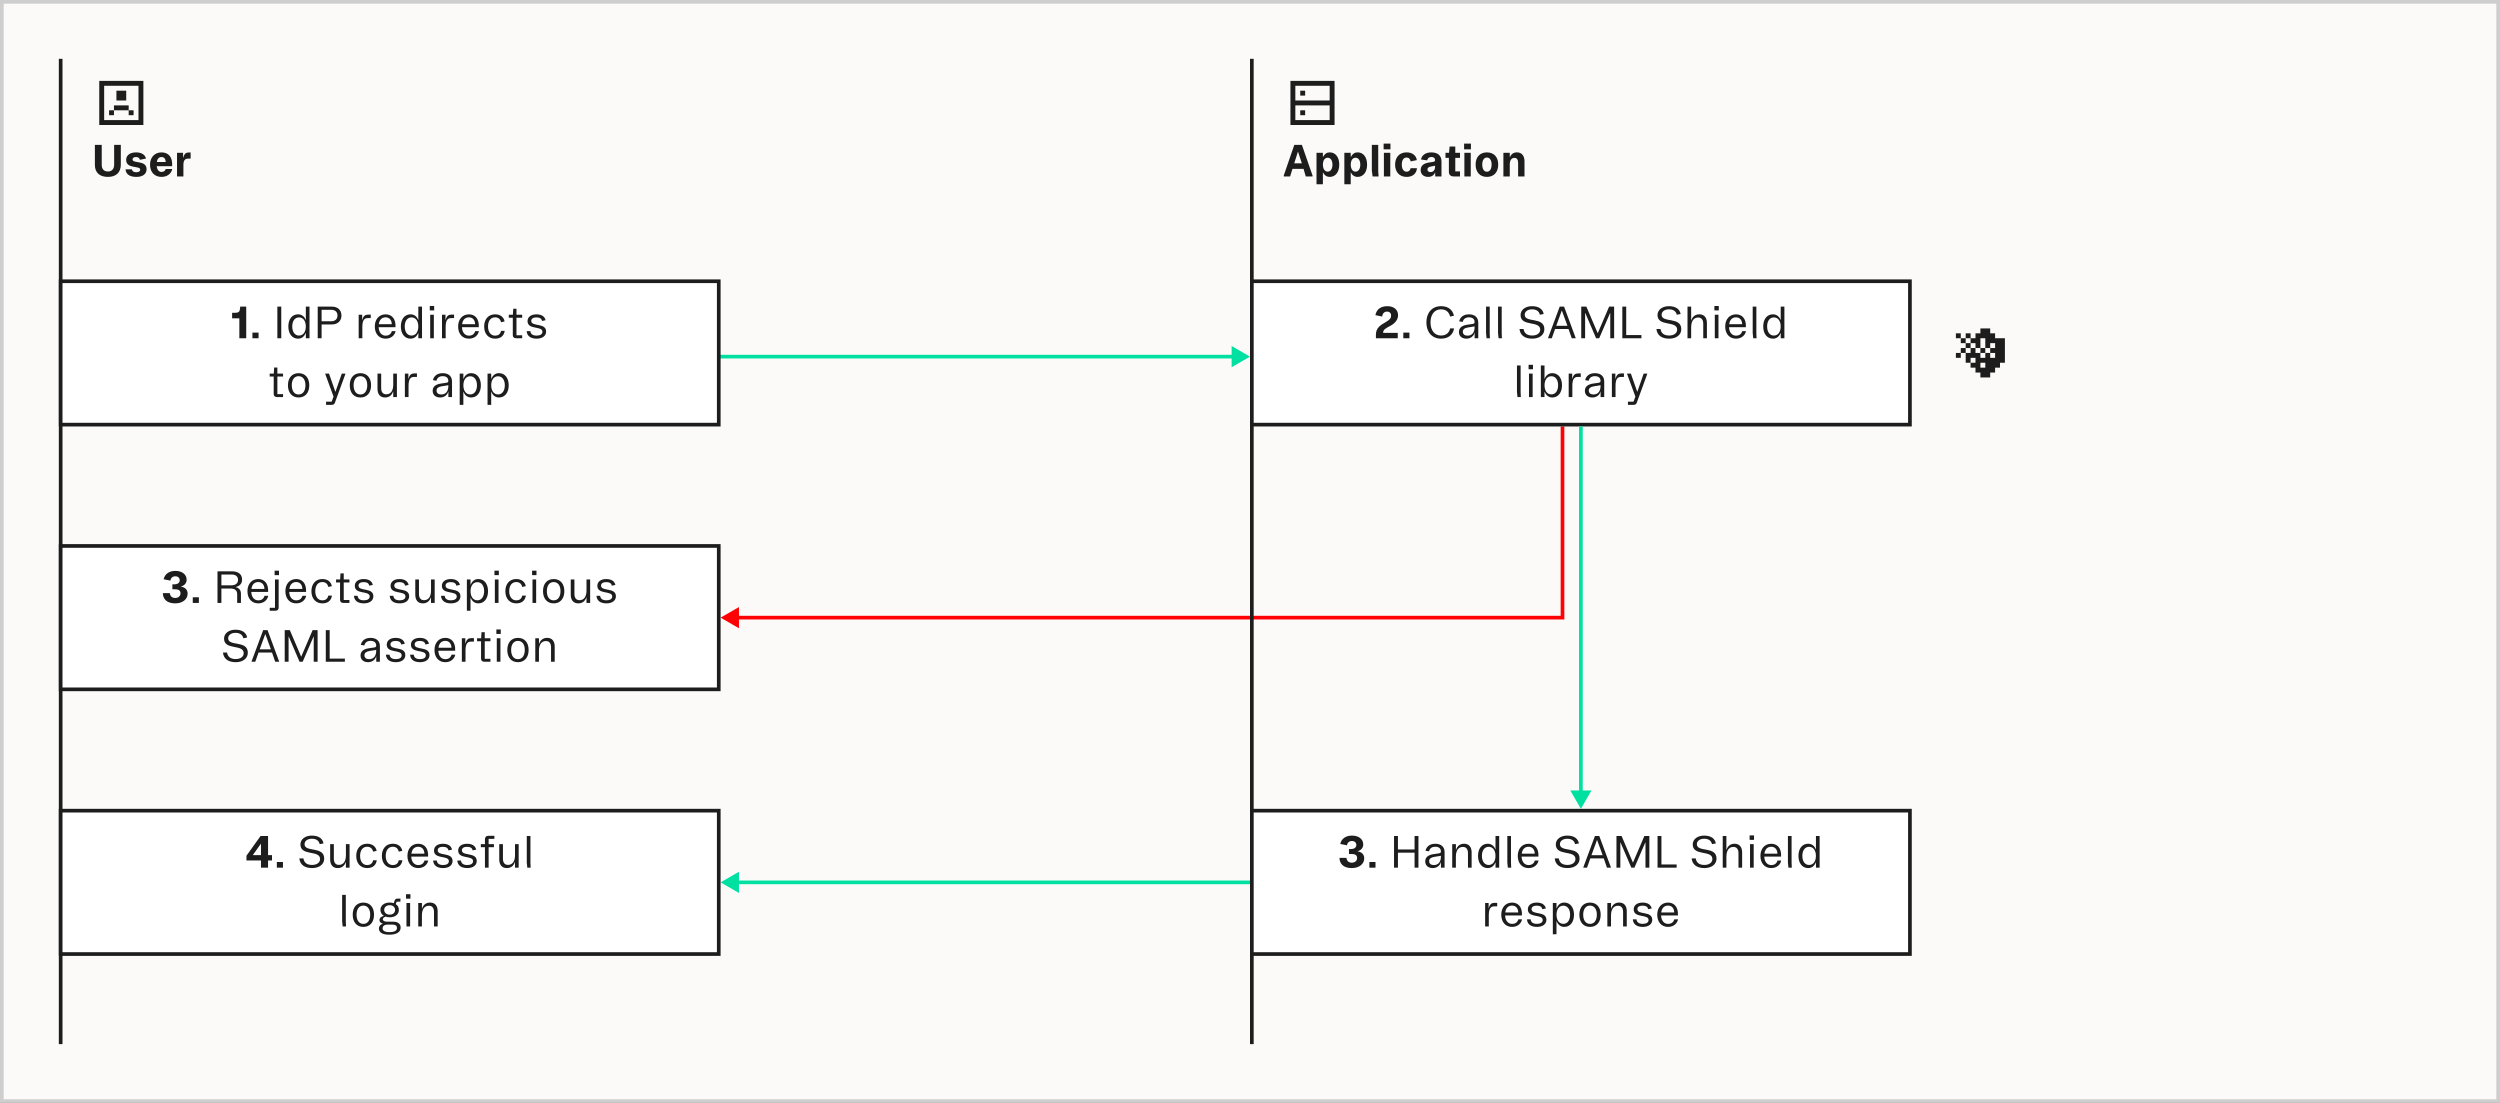 <svg width="680" height="300" viewBox="0 0 680 300" fill="none" xmlns="http://www.w3.org/2000/svg">
<rect x="0" y="0" width="680" height="300" fill="#333333" stroke="none"/>
<rect x="0.5" y="0.5" width="679" height="299" fill="#FBFAF9"/>
<rect x="0.5" y="0.5" width="679" height="299" stroke="#CECECE"/>
<path d="M340 97L335 94.113L335 99.887L340 97ZM17 97L17 97.5L335.5 97.5L335.5 97L335.5 96.5L17 96.5L17 97Z" fill="#00E0A1"/>
<path d="M196 240L201 242.887L201 237.113L196 240ZM200.5 240L200.5 240.5L340 240.5L340 240L340 239.5L200.5 239.5L200.5 240Z" fill="#00E0A1"/>
<path d="M196 168L201 165.113L201 170.886L196 168ZM425 168L425.5 168L425.5 168.5L425 168.5L425 168ZM200.5 168L200.5 167.5L425 167.5L425 168L425 168.5L200.5 168.5L200.5 168ZM425 168L424.5 168L424.5 116L425 116L425.5 116L425.5 168L425 168Z" fill="#FF0004"/>
<path d="M34.333 24.667H31.667V27.333H34.333V24.667Z" fill="#1D1D1D"/>
<path d="M35 28.667H31V30H29.667V31.333H31V30H35V31.333H36.333V30H35V28.667Z" fill="#1D1D1D"/>
<path fill-rule="evenodd" clip-rule="evenodd" d="M27 22H39V34H27V22ZM37.667 32.667V23.333H28.333V32.667H37.667Z" fill="#1D1D1D"/>
<path d="M29.359 48.117C27.098 48.117 25.809 46.945 25.809 44.871V39.398H27.672V44.871C27.672 45.996 28.293 46.647 29.359 46.647C30.414 46.647 31.047 45.961 31.047 44.783V39.398H32.863V44.783C32.863 46.916 31.562 48.117 29.359 48.117ZM37.085 48.117C35.222 48.117 34.225 47.338 34.149 46.06H35.872C35.954 46.57 36.358 46.852 37.085 46.852C37.712 46.852 38.134 46.605 38.134 46.16C38.134 44.924 34.313 46.084 34.313 43.477C34.313 42.228 35.374 41.449 37.009 41.449C38.491 41.449 39.47 42.076 39.71 43.131L38.063 43.459C37.934 42.967 37.583 42.715 37.003 42.715C36.434 42.715 36.054 42.949 36.054 43.342C36.054 44.613 39.868 43.435 39.868 46.031C39.868 47.355 38.802 48.117 37.085 48.117ZM43.937 48.117C42.05 48.117 40.808 46.828 40.808 44.801C40.808 42.797 42.062 41.449 43.937 41.449C45.683 41.449 47.019 42.574 46.814 45.199H42.625C42.73 46.184 43.234 46.77 43.937 46.77C44.558 46.77 44.922 46.465 45.074 45.961H46.838C46.691 47.051 45.625 48.117 43.937 48.117ZM42.66 44.062H45.08C45.039 43.207 44.629 42.715 43.943 42.715C43.304 42.715 42.824 43.084 42.66 44.062ZM48.153 48V41.56H49.794V42.85H49.864C50.145 41.73 50.672 41.473 51.311 41.473H51.85V43.148H51.124C50.262 43.148 49.887 43.717 49.887 44.883V48H48.153Z" fill="#1D1D1D"/>
<path d="M353.667 24.667H355V26H353.667V24.667Z" fill="#1D1D1D"/>
<path d="M355 30H353.667V31.333H355V30Z" fill="#1D1D1D"/>
<path fill-rule="evenodd" clip-rule="evenodd" d="M351 22H363V34H351V22ZM352.333 23.333V27.333H361.667V23.333H352.333ZM361.667 28.667H352.333V32.667H361.667V28.667Z" fill="#1D1D1D"/>
<path d="M349.176 47.76L352.053 39.398H354.109L357.016 47.76V48H355.17L354.566 45.926H351.555L350.904 48H349.176V47.76ZM352.029 44.432H354.104L353.078 41.297H353.02L352.029 44.432ZM361.7 41.443C363.241 41.443 364.278 42.738 364.278 44.777C364.278 46.822 363.235 48.117 361.7 48.117C360.874 48.117 360.206 47.66 359.884 46.922H359.825V50.121H358.091V41.56H359.825V42.627H359.901C360.311 41.853 360.891 41.443 361.7 41.443ZM361.132 42.902C360.335 42.902 359.831 43.641 359.831 44.777C359.831 45.932 360.335 46.688 361.132 46.688C361.923 46.688 362.427 45.932 362.427 44.777C362.427 43.647 361.923 42.902 361.132 42.902ZM369.273 41.443C370.814 41.443 371.851 42.738 371.851 44.777C371.851 46.822 370.808 48.117 369.273 48.117C368.447 48.117 367.779 47.66 367.457 46.922H367.398V50.121H365.664V41.56H367.398V42.627H367.474C367.885 41.853 368.465 41.443 369.273 41.443ZM368.705 42.902C367.908 42.902 367.404 43.641 367.404 44.777C367.404 45.932 367.908 46.688 368.705 46.688C369.496 46.688 370 45.932 370 44.777C370 43.647 369.496 42.902 368.705 42.902ZM373.137 39.398H374.878V46.635L374.971 48H373.348L373.137 46.389V39.398ZM376.421 48V41.56H378.156V48H376.421ZM376.345 39.065H378.203V40.623H376.345V39.065ZM382.582 41.443C384.176 41.443 385.202 42.299 385.377 43.547L383.702 43.898C383.579 43.26 383.221 42.85 382.582 42.85C381.791 42.85 381.288 43.547 381.288 44.783C381.288 45.961 381.797 46.711 382.594 46.711C383.18 46.711 383.579 46.353 383.69 45.744H385.418C385.272 47.209 384.282 48.117 382.594 48.117C380.684 48.117 379.465 46.81 379.465 44.783C379.465 42.744 380.684 41.443 382.582 41.443ZM388.456 48.117C387.226 48.117 386.423 47.385 386.423 46.272C386.423 45.041 387.249 44.414 388.773 44.191L389.763 44.045C390.15 43.992 390.343 43.852 390.343 43.529C390.343 43.014 389.974 42.697 389.341 42.697C388.638 42.697 388.292 43.107 388.193 43.617L386.505 43.383C386.722 42.31 387.624 41.449 389.335 41.449C391.128 41.449 392.083 42.387 392.083 43.875V48H390.372V46.951H390.314C390.097 47.578 389.464 48.117 388.456 48.117ZM389.077 46.81C389.95 46.81 390.343 46.172 390.343 45.275V45.07L389.142 45.31C388.497 45.44 388.263 45.721 388.263 46.107C388.263 46.547 388.591 46.81 389.077 46.81ZM395.496 48C394.529 48 394.096 47.508 394.096 46.693V42.932H393.17V41.56H394.143L394.289 39.855H395.836V41.56H397.119V42.932H395.836V46.629H397.119V48H395.496ZM398.312 48V41.56H400.046V48H398.312ZM398.235 39.065H400.093V40.623H398.235V39.065ZM404.437 48.117C402.533 48.117 401.367 46.816 401.367 44.754C401.367 42.727 402.533 41.449 404.437 41.449C406.353 41.449 407.519 42.727 407.519 44.754C407.519 46.816 406.353 48.117 404.437 48.117ZM404.437 46.711C405.24 46.711 405.715 45.955 405.715 44.754C405.715 43.588 405.24 42.85 404.437 42.85C403.641 42.85 403.172 43.588 403.172 44.754C403.172 45.955 403.641 46.711 404.437 46.711ZM408.923 48V41.56H410.663V42.685H410.727C410.997 42.035 411.571 41.443 412.602 41.443C413.874 41.443 414.665 42.322 414.665 43.887V48H412.93V44.303C412.93 43.447 412.585 42.943 411.934 42.943C411.114 42.943 410.657 43.605 410.657 44.76V48H408.923Z" fill="#1D1D1D"/>
<rect x="16" y="16" width="1" height="268" fill="#1D1D1D"/>
<rect x="340" y="16" width="1" height="268" fill="#1D1D1D"/>
<rect x="340.5" y="220.5" width="179" height="39" fill="white"/>
<rect x="340.5" y="220.5" width="179" height="39" stroke="#1D1D1D"/>
<path d="M367.691 236.117C365.295 236.117 364.357 234.834 364.334 233.334H366.244C366.285 234.055 366.754 234.646 367.691 234.646C368.564 234.646 369.133 234.107 369.133 233.381C369.133 232.584 368.588 232.279 367.539 232.279H366.924V230.938H367.445C368.347 230.938 368.922 230.527 368.922 229.818C368.922 229.197 368.465 228.752 367.72 228.752C367.023 228.752 366.513 229.174 366.361 229.924L364.556 229.555C364.826 228.154 366.051 227.281 367.72 227.281C369.59 227.281 370.802 228.26 370.802 229.684C370.802 230.586 370.228 231.271 369.285 231.518V231.576C370.369 231.723 371.072 232.42 371.072 233.463C371.072 235.016 369.689 236.117 367.691 236.117ZM372.469 234.465H374.133V236H372.469V234.465ZM384.762 236V231.922H380.239V236H379.178V227.398H380.239V231.055H384.762V227.398H385.817V236H384.762ZM389.71 236.117C388.462 236.117 387.665 235.408 387.665 234.312C387.665 233.164 388.462 232.543 389.927 232.326L391.298 232.127C391.743 232.062 391.925 231.957 391.925 231.611C391.925 230.768 391.363 230.316 390.402 230.316C389.417 230.316 388.866 230.809 388.697 231.564L387.736 231.406C387.976 230.34 388.814 229.502 390.402 229.502C392.019 229.502 392.927 230.375 392.927 231.775V236H391.937V234.512H391.902C391.714 235.391 390.876 236.117 389.71 236.117ZM389.991 235.297C391.245 235.297 391.925 234.418 391.925 233V232.777L390.103 233.076C389.195 233.229 388.726 233.592 388.726 234.23C388.726 234.916 389.218 235.297 389.991 235.297ZM395.004 236V229.613H396.006V231.119H396.053C396.358 230.152 397.078 229.496 398.227 229.496C399.516 229.496 400.283 230.34 400.283 231.846V236H399.287V232.045C399.287 230.979 398.801 230.363 397.916 230.363C396.697 230.363 396 231.312 396 232.988V236H395.004ZM404.657 236.117C403.081 236.117 402.021 234.805 402.021 232.795C402.021 230.791 403.075 229.496 404.651 229.496C405.636 229.496 406.38 230.059 406.737 231.014H406.778V227.398H407.78V236H406.784V234.588H406.737C406.351 235.555 405.653 236.117 404.657 236.117ZM403.081 232.795C403.081 234.301 403.802 235.273 404.921 235.273C406.052 235.273 406.772 234.301 406.772 232.795C406.772 231.295 406.052 230.334 404.921 230.334C403.802 230.334 403.081 231.295 403.081 232.795ZM409.992 227.398H410.988V234.693L411.047 236H410.133L409.992 234.6V227.398ZM415.772 236.117C413.979 236.117 412.831 234.799 412.831 232.807C412.831 230.826 414.014 229.502 415.772 229.502C417.313 229.502 418.591 230.551 418.456 233H413.874C413.932 234.471 414.723 235.297 415.772 235.297C416.645 235.297 417.243 234.881 417.471 234.061H418.485C418.28 235.15 417.313 236.117 415.772 236.117ZM413.915 232.191H417.448C417.436 231.061 416.792 230.316 415.772 230.316C414.87 230.316 414.096 230.844 413.915 232.191ZM426.354 236.117C424.374 236.117 423.055 235.244 422.885 233.486H423.993C424.198 234.717 425.018 235.262 426.354 235.262C427.637 235.262 428.522 234.623 428.522 233.662C428.522 231.113 423.178 232.965 423.178 229.689C423.178 228.295 424.45 227.281 426.29 227.281C428.188 227.281 429.243 228.131 429.46 229.408L428.417 229.607C428.241 228.74 427.567 228.137 426.284 228.137C425.053 228.137 424.297 228.793 424.297 229.613C424.297 231.934 429.647 230.041 429.647 233.545C429.647 235.086 428.311 236.117 426.354 236.117ZM430.675 235.871L433.822 227.398H435.011L438.146 235.871V236H437.091L436.224 233.486H432.562L431.671 236H430.675V235.871ZM432.872 232.619H435.925L434.419 228.5H434.378L432.872 232.619ZM439.678 236V227.398H441.073L444.137 234.576H444.19L447.266 227.398H448.625V236H447.571V229.174H447.512L444.565 236H443.715L440.791 229.174H440.733V236H439.678ZM450.855 236V227.398H451.909V235.133H456.046V236H450.855ZM463.599 236.117C461.618 236.117 460.3 235.244 460.13 233.486H461.237C461.442 234.717 462.263 235.262 463.599 235.262C464.882 235.262 465.767 234.623 465.767 233.662C465.767 231.113 460.423 232.965 460.423 229.689C460.423 228.295 461.694 227.281 463.534 227.281C465.433 227.281 466.487 228.131 466.704 229.408L465.661 229.607C465.485 228.74 464.811 228.137 463.528 228.137C462.298 228.137 461.542 228.793 461.542 229.613C461.542 231.934 466.892 230.041 466.892 233.545C466.892 235.086 465.556 236.117 463.599 236.117ZM468.582 236V227.398H469.578V231.131H469.619C469.935 230.076 470.738 229.496 471.805 229.496C473.076 229.496 473.861 230.34 473.861 231.846V236H472.865V232.045C472.865 230.979 472.361 230.363 471.488 230.363C470.281 230.363 469.578 231.33 469.578 233.053V236H468.582ZM476.009 236V229.613H477.005V236H476.009ZM475.897 227.223H477.092V228.436H475.897V227.223ZM481.777 236.117C479.984 236.117 478.836 234.799 478.836 232.807C478.836 230.826 480.019 229.502 481.777 229.502C483.318 229.502 484.595 230.551 484.461 233H479.879C479.937 234.471 480.728 235.297 481.777 235.297C482.65 235.297 483.248 234.881 483.476 234.061H484.49C484.285 235.15 483.318 236.117 481.777 236.117ZM479.92 232.191H483.453C483.441 231.061 482.796 230.316 481.777 230.316C480.875 230.316 480.101 230.844 479.92 232.191ZM486.315 227.398H487.311V234.693L487.37 236H486.456L486.315 234.6V227.398ZM491.814 236.117C490.238 236.117 489.177 234.805 489.177 232.795C489.177 230.791 490.232 229.496 491.808 229.496C492.792 229.496 493.536 230.059 493.894 231.014H493.935V227.398H494.937V236H493.941V234.588H493.894C493.507 235.555 492.81 236.117 491.814 236.117ZM490.238 232.795C490.238 234.301 490.958 235.273 492.077 235.273C493.208 235.273 493.929 234.301 493.929 232.795C493.929 231.295 493.208 230.334 492.077 230.334C490.958 230.334 490.238 231.295 490.238 232.795ZM403.957 252V245.613H404.906V247.008H404.953C405.228 245.883 405.773 245.572 406.523 245.572H407.238V246.521H406.412C405.428 246.521 404.953 247.225 404.953 248.93V252H403.957ZM411.284 252.117C409.491 252.117 408.343 250.799 408.343 248.807C408.343 246.826 409.526 245.502 411.284 245.502C412.825 245.502 414.102 246.551 413.968 249H409.386C409.444 250.471 410.235 251.297 411.284 251.297C412.157 251.297 412.755 250.881 412.983 250.061H413.997C413.792 251.15 412.825 252.117 411.284 252.117ZM409.427 248.191H412.96C412.948 247.061 412.304 246.316 411.284 246.316C410.382 246.316 409.608 246.844 409.427 248.191ZM418.054 252.117C416.32 252.117 415.424 251.332 415.336 250.066H416.332C416.425 250.881 416.988 251.285 418.054 251.285C418.98 251.285 419.619 250.922 419.619 250.248C419.619 248.543 415.57 249.826 415.57 247.342C415.57 246.223 416.513 245.502 417.984 245.502C419.461 245.502 420.263 246.135 420.474 247.096L419.525 247.307C419.373 246.691 418.951 246.334 417.978 246.334C417.129 246.334 416.578 246.668 416.578 247.283C416.578 248.971 420.621 247.676 420.621 250.184C420.621 251.367 419.601 252.117 418.054 252.117ZM425.493 245.496C427.075 245.496 428.129 246.797 428.129 248.801C428.129 250.811 427.069 252.117 425.493 252.117C424.514 252.117 423.77 251.555 423.407 250.57H423.366V254.121H422.37V245.613H423.366V247.025H423.419C423.811 246.053 424.497 245.496 425.493 245.496ZM425.229 246.346C424.098 246.346 423.372 247.301 423.372 248.801C423.372 250.312 424.098 251.285 425.229 251.285C426.342 251.285 427.069 250.301 427.069 248.801C427.069 247.307 426.348 246.346 425.229 246.346ZM432.486 252.117C430.693 252.117 429.585 250.834 429.585 248.789C429.585 246.768 430.693 245.502 432.486 245.502C434.279 245.502 435.386 246.768 435.386 248.789C435.386 250.834 434.279 252.117 432.486 252.117ZM432.486 251.297C433.634 251.297 434.343 250.342 434.343 248.789C434.343 247.266 433.634 246.322 432.486 246.322C431.331 246.322 430.628 247.266 430.628 248.789C430.628 250.342 431.331 251.297 432.486 251.297ZM437.2 252V245.613H438.201V247.119H438.248C438.553 246.152 439.274 245.496 440.422 245.496C441.711 245.496 442.479 246.34 442.479 247.846V252H441.483V248.045C441.483 246.979 440.996 246.363 440.112 246.363C438.893 246.363 438.196 247.312 438.196 248.988V252H437.2ZM446.847 252.117C445.113 252.117 444.216 251.332 444.128 250.066H445.124C445.218 250.881 445.78 251.285 446.847 251.285C447.773 251.285 448.411 250.922 448.411 250.248C448.411 248.543 444.363 249.826 444.363 247.342C444.363 246.223 445.306 245.502 446.777 245.502C448.253 245.502 449.056 246.135 449.267 247.096L448.318 247.307C448.165 246.691 447.743 246.334 446.771 246.334C445.921 246.334 445.37 246.668 445.37 247.283C445.37 248.971 449.413 247.676 449.413 250.184C449.413 251.367 448.394 252.117 446.847 252.117ZM453.711 252.117C451.918 252.117 450.77 250.799 450.77 248.807C450.77 246.826 451.953 245.502 453.711 245.502C455.252 245.502 456.529 246.551 456.395 249H451.813C451.871 250.471 452.662 251.297 453.711 251.297C454.584 251.297 455.182 250.881 455.41 250.061H456.424C456.219 251.15 455.252 252.117 453.711 252.117ZM451.854 248.191H455.387C455.375 247.061 454.731 246.316 453.711 246.316C452.809 246.316 452.035 246.844 451.854 248.191Z" fill="#1D1D1D"/>
<rect x="16.5" y="220.5" width="179" height="39" fill="white"/>
<rect x="16.5" y="220.5" width="179" height="39" stroke="#1D1D1D"/>
<path d="M70.985 236V234.055H67.036V232.76L70.874 227.387H72.913V232.602H73.985V234.055H72.913V236H70.985ZM68.805 232.602H70.985V229.555H70.915L68.805 232.531V232.602ZM75.3 234.465H76.965V236H75.3V234.465ZM84.892 236.117C82.912 236.117 81.593 235.244 81.423 233.486H82.531C82.736 234.717 83.556 235.262 84.892 235.262C86.175 235.262 87.06 234.623 87.06 233.662C87.06 231.113 81.716 232.965 81.716 229.689C81.716 228.295 82.988 227.281 84.828 227.281C86.726 227.281 87.781 228.131 87.997 229.408L86.954 229.607C86.779 228.74 86.105 228.137 84.822 228.137C83.591 228.137 82.835 228.793 82.835 229.613C82.835 231.934 88.185 230.041 88.185 233.545C88.185 235.086 86.849 236.117 84.892 236.117ZM95.084 229.613V236H94.082V234.5H94.041C93.731 235.461 93.01 236.117 91.862 236.117C90.573 236.117 89.805 235.273 89.805 233.773V229.613H90.807V233.568C90.807 234.635 91.287 235.25 92.172 235.25C93.397 235.25 94.088 234.307 94.088 232.625V229.613H95.084ZM99.862 229.496C101.327 229.496 102.241 230.293 102.452 231.43L101.485 231.652C101.286 230.785 100.735 230.316 99.862 230.316C98.691 230.316 97.941 231.242 97.941 232.807C97.941 234.312 98.696 235.297 99.868 235.297C100.677 235.297 101.298 234.928 101.485 233.996H102.482C102.265 235.367 101.374 236.117 99.868 236.117C98.058 236.117 96.892 234.811 96.892 232.807C96.892 230.803 98.058 229.496 99.862 229.496ZM106.838 229.496C108.303 229.496 109.217 230.293 109.428 231.43L108.461 231.652C108.262 230.785 107.711 230.316 106.838 230.316C105.666 230.316 104.916 231.242 104.916 232.807C104.916 234.312 105.672 235.297 106.844 235.297C107.652 235.297 108.273 234.928 108.461 233.996H109.457C109.24 235.367 108.35 236.117 106.844 236.117C105.033 236.117 103.867 234.811 103.867 232.807C103.867 230.803 105.033 229.496 106.838 229.496ZM113.761 236.117C111.968 236.117 110.819 234.799 110.819 232.807C110.819 230.826 112.003 229.502 113.761 229.502C115.302 229.502 116.579 230.551 116.444 233H111.862C111.921 234.471 112.712 235.297 113.761 235.297C114.634 235.297 115.231 234.881 115.46 234.061H116.474C116.268 235.15 115.302 236.117 113.761 236.117ZM111.903 232.191H115.436C115.425 231.061 114.78 230.316 113.761 230.316C112.858 230.316 112.085 230.844 111.903 232.191ZM120.531 236.117C118.797 236.117 117.9 235.332 117.812 234.066H118.808C118.902 234.881 119.465 235.285 120.531 235.285C121.457 235.285 122.095 234.922 122.095 234.248C122.095 232.543 118.047 233.826 118.047 231.342C118.047 230.223 118.99 229.502 120.461 229.502C121.937 229.502 122.74 230.135 122.951 231.096L122.002 231.307C121.849 230.691 121.427 230.334 120.455 230.334C119.605 230.334 119.054 230.668 119.054 231.283C119.054 232.971 123.097 231.676 123.097 234.184C123.097 235.367 122.078 236.117 120.531 236.117ZM127.108 236.117C125.374 236.117 124.477 235.332 124.389 234.066H125.385C125.479 234.881 126.042 235.285 127.108 235.285C128.034 235.285 128.673 234.922 128.673 234.248C128.673 232.543 124.624 233.826 124.624 231.342C124.624 230.223 125.567 229.502 127.038 229.502C128.514 229.502 129.317 230.135 129.528 231.096L128.579 231.307C128.426 230.691 128.005 230.334 127.032 230.334C126.182 230.334 125.631 230.668 125.631 231.283C125.631 232.971 129.674 231.676 129.674 234.184C129.674 235.367 128.655 236.117 127.108 236.117ZM131.904 236V230.439H130.785V229.613H131.904V228.271C131.904 227.721 132.25 227.34 132.794 227.34H134.47V228.172H132.906V229.613H134.353V230.439H132.906V236H131.904ZM141.077 229.613V236H140.075V234.5H140.034C139.723 235.461 139.002 236.117 137.854 236.117C136.565 236.117 135.797 235.273 135.797 233.773V229.613H136.799V233.568C136.799 234.635 137.28 235.25 138.164 235.25C139.389 235.25 140.08 234.307 140.08 232.625V229.613H141.077ZM143.283 227.398H144.279V234.693L144.337 236H143.423L143.283 234.6V227.398ZM93.063 243.398H94.059V250.693L94.117 252H93.203L93.063 250.6V243.398ZM98.837 252.117C97.044 252.117 95.937 250.834 95.937 248.789C95.937 246.768 97.044 245.502 98.837 245.502C100.63 245.502 101.737 246.768 101.737 248.789C101.737 250.834 100.63 252.117 98.837 252.117ZM98.837 251.297C99.986 251.297 100.694 250.342 100.694 248.789C100.694 247.266 99.986 246.322 98.837 246.322C97.683 246.322 96.98 247.266 96.98 248.789C96.98 250.342 97.683 251.297 98.837 251.297ZM105.895 254.238C103.855 254.238 103.064 253.518 103.064 252.562C103.064 252.053 103.357 251.484 104.107 251.279V251.232C103.422 251.033 103.205 250.641 103.205 250.225C103.205 249.738 103.615 249.311 104.371 249.129V249.082C103.896 248.812 103.475 248.25 103.475 247.494C103.475 246.281 104.512 245.496 106.023 245.496C106.434 245.496 106.803 245.555 107.131 245.666L107.289 245.086C107.406 244.646 107.664 244.424 108.127 244.424H108.918V245.262H107.893L107.635 245.912C108.174 246.258 108.49 246.809 108.49 247.494C108.49 248.713 107.494 249.504 106.023 249.504C105.631 249.504 105.203 249.434 104.893 249.328C104.301 249.498 104.131 249.814 104.131 250.061C104.131 250.441 104.576 250.699 105.232 250.699H106.973C108.344 250.699 108.977 251.373 108.977 252.299C108.977 253.477 107.934 254.238 105.895 254.238ZM105.912 253.541C107.354 253.541 107.98 253.113 107.98 252.398C107.98 251.848 107.6 251.496 106.785 251.496H105.361C104.453 251.496 104.061 251.982 104.061 252.475C104.061 253.125 104.611 253.541 105.912 253.541ZM106.012 248.783C106.873 248.783 107.465 248.262 107.465 247.494C107.465 246.732 106.873 246.211 106.012 246.211C105.121 246.211 104.5 246.732 104.5 247.494C104.5 248.262 105.121 248.783 106.012 248.783ZM110.556 252V245.613H111.552V252H110.556ZM110.444 243.223H111.64V244.436H110.444V243.223ZM113.763 252V245.613H114.765V247.119H114.812C115.117 246.152 115.838 245.496 116.986 245.496C118.275 245.496 119.043 246.34 119.043 247.846V252H118.047V248.045C118.047 246.979 117.56 246.363 116.676 246.363C115.457 246.363 114.76 247.312 114.76 248.988V252H113.763Z" fill="#1D1D1D"/>
<rect x="16.5" y="148.5" width="179" height="39" fill="white"/>
<rect x="16.5" y="148.5" width="179" height="39" stroke="#1D1D1D"/>
<path d="M47.654 164.117C45.257 164.117 44.319 162.834 44.296 161.334H46.206C46.247 162.055 46.716 162.646 47.654 162.646C48.527 162.646 49.095 162.107 49.095 161.381C49.095 160.584 48.55 160.279 47.501 160.279H46.886V158.938H47.407C48.31 158.938 48.884 158.527 48.884 157.818C48.884 157.197 48.427 156.752 47.683 156.752C46.986 156.752 46.476 157.174 46.323 157.924L44.519 157.555C44.788 156.154 46.013 155.281 47.683 155.281C49.552 155.281 50.765 156.26 50.765 157.684C50.765 158.586 50.191 159.271 49.247 159.518V159.576C50.331 159.723 51.034 160.42 51.034 161.463C51.034 163.016 49.652 164.117 47.654 164.117ZM52.432 162.465H54.096V164H52.432V162.465ZM59.158 164V155.398H63.084C64.836 155.398 65.844 156.195 65.844 157.643C65.844 158.639 65.351 159.342 64.15 159.658V159.711C64.971 159.91 65.533 160.467 65.533 161.486V164H64.513V161.621C64.513 160.502 63.74 160.08 62.691 160.08H60.219V164H59.158ZM62.914 159.213C64.056 159.213 64.754 158.656 64.754 157.742C64.754 156.799 64.109 156.266 62.972 156.266H60.219V159.213H62.914ZM70.247 164.117C68.454 164.117 67.305 162.799 67.305 160.807C67.305 158.826 68.489 157.502 70.247 157.502C71.788 157.502 73.065 158.551 72.93 161H68.348C68.407 162.471 69.198 163.297 70.247 163.297C71.12 163.297 71.718 162.881 71.946 162.061H72.96C72.755 163.15 71.788 164.117 70.247 164.117ZM68.389 160.191H71.923C71.911 159.061 71.266 158.316 70.247 158.316C69.344 158.316 68.571 158.844 68.389 160.191ZM74.89 166.121H73.361V165.318H74.796V157.613H75.793V165.266C75.793 165.846 75.47 166.121 74.89 166.121ZM74.691 155.223H75.886V156.436H74.691V155.223ZM80.565 164.117C78.772 164.117 77.624 162.799 77.624 160.807C77.624 158.826 78.807 157.502 80.565 157.502C82.106 157.502 83.383 158.551 83.249 161H78.666C78.725 162.471 79.516 163.297 80.565 163.297C81.438 163.297 82.036 162.881 82.264 162.061H83.278C83.073 163.15 82.106 164.117 80.565 164.117ZM78.707 160.191H82.241C82.229 159.061 81.585 158.316 80.565 158.316C79.663 158.316 78.889 158.844 78.707 160.191ZM87.675 157.496C89.14 157.496 90.054 158.293 90.265 159.43L89.298 159.652C89.099 158.785 88.548 158.316 87.675 158.316C86.503 158.316 85.753 159.242 85.753 160.807C85.753 162.312 86.509 163.297 87.681 163.297C88.49 163.297 89.111 162.928 89.298 161.996H90.294C90.078 163.367 89.187 164.117 87.681 164.117C85.871 164.117 84.704 162.811 84.704 160.807C84.704 158.803 85.871 157.496 87.675 157.496ZM93.385 164C92.793 164 92.494 163.678 92.494 163.156V158.422H91.404V157.613H92.518L92.617 155.967H93.496V157.613H95.043V158.422H93.496V163.197H95.043V164H93.385ZM98.989 164.117C97.255 164.117 96.359 163.332 96.271 162.066H97.267C97.361 162.881 97.923 163.285 98.989 163.285C99.915 163.285 100.554 162.922 100.554 162.248C100.554 160.543 96.505 161.826 96.505 159.342C96.505 158.223 97.448 157.502 98.919 157.502C100.396 157.502 101.198 158.135 101.409 159.096L100.46 159.307C100.308 158.691 99.886 158.334 98.913 158.334C98.064 158.334 97.513 158.668 97.513 159.283C97.513 160.971 101.556 159.676 101.556 162.184C101.556 163.367 100.536 164.117 98.989 164.117ZM108.722 164.117C106.987 164.117 106.091 163.332 106.003 162.066H106.999C107.093 162.881 107.655 163.285 108.722 163.285C109.647 163.285 110.286 162.922 110.286 162.248C110.286 160.543 106.237 161.826 106.237 159.342C106.237 158.223 107.181 157.502 108.651 157.502C110.128 157.502 110.931 158.135 111.141 159.096L110.192 159.307C110.04 158.691 109.618 158.334 108.645 158.334C107.796 158.334 107.245 158.668 107.245 159.283C107.245 160.971 111.288 159.676 111.288 162.184C111.288 163.367 110.268 164.117 108.722 164.117ZM118.234 157.613V164H117.232V162.5H117.191C116.881 163.461 116.16 164.117 115.011 164.117C113.722 164.117 112.955 163.273 112.955 161.773V157.613H113.957V161.568C113.957 162.635 114.437 163.25 115.322 163.25C116.547 163.25 117.238 162.307 117.238 160.625V157.613H118.234ZM122.673 164.117C120.938 164.117 120.042 163.332 119.954 162.066H120.95C121.044 162.881 121.606 163.285 122.673 163.285C123.598 163.285 124.237 162.922 124.237 162.248C124.237 160.543 120.188 161.826 120.188 159.342C120.188 158.223 121.131 157.502 122.602 157.502C124.079 157.502 124.881 158.135 125.092 159.096L124.143 159.307C123.991 158.691 123.569 158.334 122.596 158.334C121.747 158.334 121.196 158.668 121.196 159.283C121.196 160.971 125.239 159.676 125.239 162.184C125.239 163.367 124.219 164.117 122.673 164.117ZM130.111 157.496C131.693 157.496 132.748 158.797 132.748 160.801C132.748 162.811 131.687 164.117 130.111 164.117C129.132 164.117 128.388 163.555 128.025 162.57H127.984V166.121H126.988V157.613H127.984V159.025H128.037C128.429 158.053 129.115 157.496 130.111 157.496ZM129.847 158.346C128.716 158.346 127.99 159.301 127.99 160.801C127.99 162.312 128.716 163.285 129.847 163.285C130.96 163.285 131.687 162.301 131.687 160.801C131.687 159.307 130.966 158.346 129.847 158.346ZM134.602 164V157.613H135.598V164H134.602ZM134.491 155.223H135.686V156.436H134.491V155.223ZM140.423 157.496C141.888 157.496 142.802 158.293 143.013 159.43L142.046 159.652C141.847 158.785 141.296 158.316 140.423 158.316C139.251 158.316 138.501 159.242 138.501 160.807C138.501 162.312 139.257 163.297 140.429 163.297C141.238 163.297 141.859 162.928 142.046 161.996H143.042C142.825 163.367 141.935 164.117 140.429 164.117C138.618 164.117 137.452 162.811 137.452 160.807C137.452 158.803 138.618 157.496 140.423 157.496ZM144.838 164V157.613H145.834V164H144.838ZM144.727 155.223H145.922V156.436H144.727V155.223ZM150.601 164.117C148.808 164.117 147.7 162.834 147.7 160.789C147.7 158.768 148.808 157.502 150.601 157.502C152.394 157.502 153.501 158.768 153.501 160.789C153.501 162.834 152.394 164.117 150.601 164.117ZM150.601 163.297C151.749 163.297 152.458 162.342 152.458 160.789C152.458 159.266 151.749 158.322 150.601 158.322C149.446 158.322 148.743 159.266 148.743 160.789C148.743 162.342 149.446 163.297 150.601 163.297ZM160.523 157.613V164H159.521V162.5H159.48C159.17 163.461 158.449 164.117 157.301 164.117C156.012 164.117 155.244 163.273 155.244 161.773V157.613H156.246V161.568C156.246 162.635 156.726 163.25 157.611 163.25C158.836 163.25 159.527 162.307 159.527 160.625V157.613H160.523ZM164.962 164.117C163.227 164.117 162.331 163.332 162.243 162.066H163.239C163.333 162.881 163.895 163.285 164.962 163.285C165.887 163.285 166.526 162.922 166.526 162.248C166.526 160.543 162.477 161.826 162.477 159.342C162.477 158.223 163.421 157.502 164.891 157.502C166.368 157.502 167.171 158.135 167.382 159.096L166.432 159.307C166.28 158.691 165.858 158.334 164.886 158.334C164.036 158.334 163.485 158.668 163.485 159.283C163.485 160.971 167.528 159.676 167.528 162.184C167.528 163.367 166.509 164.117 164.962 164.117ZM64.117 180.117C62.136 180.117 60.818 179.244 60.648 177.486H61.755C61.96 178.717 62.781 179.262 64.117 179.262C65.4 179.262 66.284 178.623 66.284 177.662C66.284 175.113 60.941 176.965 60.941 173.689C60.941 172.295 62.212 171.281 64.052 171.281C65.951 171.281 67.005 172.131 67.222 173.408L66.179 173.607C66.003 172.74 65.329 172.137 64.046 172.137C62.816 172.137 62.06 172.793 62.06 173.613C62.06 175.934 67.409 174.041 67.409 177.545C67.409 179.086 66.073 180.117 64.117 180.117ZM68.438 179.871L71.584 171.398H72.774L75.908 179.871V180H74.854L73.987 177.486H70.324L69.434 180H68.438V179.871ZM70.635 176.619H73.688L72.182 172.5H72.141L70.635 176.619ZM77.441 180V171.398H78.835L81.9 178.576H81.952L85.028 171.398H86.388V180H85.333V173.174H85.275L82.327 180H81.478L78.554 173.174H78.495V180H77.441ZM88.617 180V171.398H89.672V179.133H93.808V180H88.617ZM100.113 180.117C98.865 180.117 98.068 179.408 98.068 178.312C98.068 177.164 98.865 176.543 100.33 176.326L101.701 176.127C102.146 176.062 102.328 175.957 102.328 175.611C102.328 174.768 101.765 174.316 100.804 174.316C99.82 174.316 99.269 174.809 99.099 175.564L98.138 175.406C98.379 174.34 99.216 173.502 100.804 173.502C102.422 173.502 103.33 174.375 103.33 175.775V180H102.34V178.512H102.304C102.117 179.391 101.279 180.117 100.113 180.117ZM100.394 179.297C101.648 179.297 102.328 178.418 102.328 177V176.777L100.506 177.076C99.597 177.229 99.129 177.592 99.129 178.23C99.129 178.916 99.621 179.297 100.394 179.297ZM107.68 180.117C105.946 180.117 105.049 179.332 104.961 178.066H105.958C106.051 178.881 106.614 179.285 107.68 179.285C108.606 179.285 109.245 178.922 109.245 178.248C109.245 176.543 105.196 177.826 105.196 175.342C105.196 174.223 106.139 173.502 107.61 173.502C109.086 173.502 109.889 174.135 110.1 175.096L109.151 175.307C108.999 174.691 108.577 174.334 107.604 174.334C106.754 174.334 106.204 174.668 106.204 175.283C106.204 176.971 110.247 175.676 110.247 178.184C110.247 179.367 109.227 180.117 107.68 180.117ZM114.257 180.117C112.523 180.117 111.626 179.332 111.539 178.066H112.535C112.628 178.881 113.191 179.285 114.257 179.285C115.183 179.285 115.822 178.922 115.822 178.248C115.822 176.543 111.773 177.826 111.773 175.342C111.773 174.223 112.716 173.502 114.187 173.502C115.664 173.502 116.466 174.135 116.677 175.096L115.728 175.307C115.576 174.691 115.154 174.334 114.181 174.334C113.331 174.334 112.781 174.668 112.781 175.283C112.781 176.971 116.824 175.676 116.824 178.184C116.824 179.367 115.804 180.117 114.257 180.117ZM121.121 180.117C119.328 180.117 118.18 178.799 118.18 176.807C118.18 174.826 119.364 173.502 121.121 173.502C122.662 173.502 123.94 174.551 123.805 177H119.223C119.282 178.471 120.073 179.297 121.121 179.297C121.994 179.297 122.592 178.881 122.821 178.061H123.834C123.629 179.15 122.662 180.117 121.121 180.117ZM119.264 176.191H122.797C122.785 175.061 122.141 174.316 121.121 174.316C120.219 174.316 119.446 174.844 119.264 176.191ZM125.624 180V173.613H126.573V175.008H126.62C126.896 173.883 127.441 173.572 128.191 173.572H128.905V174.521H128.079C127.095 174.521 126.62 175.225 126.62 176.93V180H125.624ZM131.738 180C131.147 180 130.848 179.678 130.848 179.156V174.422H129.758V173.613H130.871L130.971 171.967H131.85V173.613H133.397V174.422H131.85V179.197H133.397V180H131.738ZM135.122 180V173.613H136.118V180H135.122ZM135.011 171.223H136.206V172.436H135.011V171.223ZM140.885 180.117C139.092 180.117 137.984 178.834 137.984 176.789C137.984 174.768 139.092 173.502 140.885 173.502C142.678 173.502 143.785 174.768 143.785 176.789C143.785 178.834 142.678 180.117 140.885 180.117ZM140.885 179.297C142.033 179.297 142.742 178.342 142.742 176.789C142.742 175.266 142.033 174.322 140.885 174.322C139.73 174.322 139.027 175.266 139.027 176.789C139.027 178.342 139.73 179.297 140.885 179.297ZM145.598 180V173.613H146.6V175.119H146.647C146.952 174.152 147.673 173.496 148.821 173.496C150.11 173.496 150.878 174.34 150.878 175.846V180H149.882V176.045C149.882 174.979 149.395 174.363 148.51 174.363C147.292 174.363 146.594 175.312 146.594 176.988V180H145.598Z" fill="#1D1D1D"/>
<rect x="340.5" y="76.5" width="179" height="39" fill="white"/>
<rect x="340.5" y="76.5" width="179" height="39" stroke="#1D1D1D"/>
<path d="M374.246 91.045C374.246 89.158 375.518 88.426 376.813 87.676C378.096 86.938 378.377 86.522 378.377 85.853C378.377 85.162 377.955 84.752 377.27 84.752C376.525 84.752 376.068 85.25 375.928 86.094L374.111 85.725C374.422 84.102 375.576 83.281 377.393 83.281C379.098 83.281 380.275 84.219 380.275 85.742C380.275 86.785 379.613 87.881 378.16 88.637C376.807 89.346 376.227 89.703 376.221 90.43L376.215 90.547H380.188V92H374.246V91.045ZM381.702 90.465H383.366V92H381.702V90.465ZM391.956 83.281C394.042 83.281 395.155 84.389 395.471 85.877L394.434 86.111C394.2 85.168 393.579 84.137 391.956 84.137C390.175 84.137 389.096 85.572 389.096 87.699C389.096 89.826 390.175 91.262 391.956 91.262C393.444 91.262 394.206 90.418 394.434 89.328H395.501C395.26 90.986 394.001 92.117 391.956 92.117C389.501 92.117 387.977 90.33 387.977 87.699C387.977 85.074 389.501 83.281 391.956 83.281ZM398.873 92.117C397.625 92.117 396.828 91.408 396.828 90.312C396.828 89.164 397.625 88.543 399.089 88.326L400.461 88.127C400.906 88.062 401.087 87.957 401.087 87.611C401.087 86.768 400.525 86.316 399.564 86.316C398.58 86.316 398.029 86.809 397.859 87.564L396.898 87.406C397.138 86.34 397.976 85.502 399.564 85.502C401.181 85.502 402.089 86.375 402.089 87.775V92H401.099V90.512H401.064C400.877 91.391 400.039 92.117 398.873 92.117ZM399.154 91.297C400.408 91.297 401.087 90.418 401.087 89V88.777L399.265 89.076C398.357 89.228 397.888 89.592 397.888 90.231C397.888 90.916 398.38 91.297 399.154 91.297ZM404.207 83.398H405.204V90.693L405.262 92H404.348L404.207 90.6V83.398ZM407.468 83.398H408.464V90.693L408.523 92H407.609L407.468 90.6V83.398ZM416.773 92.117C414.792 92.117 413.474 91.244 413.304 89.486H414.411C414.616 90.717 415.437 91.262 416.773 91.262C418.056 91.262 418.941 90.623 418.941 89.662C418.941 87.113 413.597 88.965 413.597 85.689C413.597 84.295 414.868 83.281 416.708 83.281C418.607 83.281 419.661 84.131 419.878 85.408L418.835 85.607C418.659 84.74 417.985 84.137 416.702 84.137C415.472 84.137 414.716 84.793 414.716 85.613C414.716 87.934 420.066 86.041 420.066 89.545C420.066 91.086 418.73 92.117 416.773 92.117ZM421.094 91.871L424.24 83.398H425.43L428.564 91.871V92H427.51L426.643 89.486H422.98L422.09 92H421.094V91.871ZM423.291 88.619H426.344L424.838 84.5H424.797L423.291 88.619ZM430.097 92V83.398H431.491L434.556 90.576H434.608L437.684 83.398H439.044V92H437.989V85.174H437.931L434.983 92H434.134L431.21 85.174H431.151V92H430.097ZM441.273 92V83.398H442.328V91.133H446.465V92H441.273ZM454.017 92.117C452.037 92.117 450.718 91.244 450.548 89.486H451.656C451.861 90.717 452.681 91.262 454.017 91.262C455.3 91.262 456.185 90.623 456.185 89.662C456.185 87.113 450.841 88.965 450.841 85.689C450.841 84.295 452.113 83.281 453.953 83.281C455.851 83.281 456.906 84.131 457.123 85.408L456.08 85.607C455.904 84.74 455.23 84.137 453.947 84.137C452.716 84.137 451.96 84.793 451.96 85.613C451.96 87.934 457.31 86.041 457.31 89.545C457.31 91.086 455.974 92.117 454.017 92.117ZM459 92V83.398H459.996V87.131H460.037C460.354 86.076 461.157 85.496 462.223 85.496C463.495 85.496 464.28 86.34 464.28 87.846V92H463.284V88.045C463.284 86.978 462.78 86.363 461.907 86.363C460.7 86.363 459.996 87.33 459.996 89.053V92H459ZM466.427 92V85.613H467.423V92H466.427ZM466.316 83.223H467.511V84.436H466.316V83.223ZM472.195 92.117C470.402 92.117 469.254 90.799 469.254 88.807C469.254 86.826 470.438 85.502 472.195 85.502C473.736 85.502 475.014 86.551 474.879 89H470.297C470.356 90.471 471.147 91.297 472.195 91.297C473.069 91.297 473.666 90.881 473.895 90.061H474.908C474.703 91.15 473.736 92.117 472.195 92.117ZM470.338 88.191H473.871C473.86 87.061 473.215 86.316 472.195 86.316C471.293 86.316 470.52 86.844 470.338 88.191ZM476.733 83.398H477.73V90.693L477.788 92H476.874L476.733 90.6V83.398ZM482.232 92.117C480.656 92.117 479.596 90.805 479.596 88.795C479.596 86.791 480.65 85.496 482.226 85.496C483.211 85.496 483.955 86.059 484.312 87.014H484.353V83.398H485.355V92H484.359V90.588H484.312C483.926 91.555 483.228 92.117 482.232 92.117ZM480.656 88.795C480.656 90.301 481.377 91.273 482.496 91.273C483.627 91.273 484.348 90.301 484.348 88.795C484.348 87.295 483.627 86.334 482.496 86.334C481.377 86.334 480.656 87.295 480.656 88.795ZM412.613 99.398H413.609V106.693L413.667 108H412.753L412.613 106.6V99.398ZM415.885 108V101.613H416.881V108H415.885ZM415.774 99.223H416.969V100.436H415.774V99.223ZM422.234 108.117C421.237 108.117 420.546 107.555 420.159 106.605H420.107V108H419.11V99.398H420.107V103.014H420.148C420.511 102.053 421.249 101.496 422.234 101.496C423.816 101.496 424.864 102.791 424.864 104.795C424.864 106.805 423.81 108.117 422.234 108.117ZM421.97 107.273C423.083 107.273 423.804 106.295 423.804 104.795C423.804 103.301 423.089 102.334 421.97 102.334C420.839 102.334 420.112 103.295 420.112 104.795C420.112 106.307 420.839 107.273 421.97 107.273ZM426.684 108V101.613H427.633V103.008H427.68C427.955 101.883 428.5 101.572 429.25 101.572H429.965V102.521H429.139C428.154 102.521 427.68 103.225 427.68 104.93V108H426.684ZM433.132 108.117C431.884 108.117 431.087 107.408 431.087 106.312C431.087 105.164 431.884 104.543 433.349 104.326L434.72 104.127C435.165 104.062 435.347 103.957 435.347 103.611C435.347 102.768 434.784 102.316 433.823 102.316C432.839 102.316 432.288 102.809 432.118 103.564L431.157 103.406C431.397 102.34 432.235 101.502 433.823 101.502C435.44 101.502 436.349 102.375 436.349 103.775V108H435.358V106.512H435.323C435.136 107.391 434.298 108.117 433.132 108.117ZM433.413 107.297C434.667 107.297 435.347 106.418 435.347 105V104.777L433.524 105.076C432.616 105.229 432.147 105.592 432.147 106.23C432.147 106.916 432.64 107.297 433.413 107.297ZM438.431 108V101.613H439.381V103.008H439.427C439.703 101.883 440.248 101.572 440.998 101.572H441.713V102.521H440.886C439.902 102.521 439.427 103.225 439.427 104.93V108H438.431ZM442.799 110.121V109.248H444.317L444.827 107.877L442.583 101.748V101.613H443.596L445.313 106.529H445.36L447.077 101.613H448.044V101.748L445.208 109.529C445.067 109.922 444.803 110.121 444.276 110.121H442.799Z" fill="#1D1D1D"/>
<path fill-rule="evenodd" clip-rule="evenodd" d="M541.333 90.667H542.667V92H545.333V98.667H544V100H542.667V101.333H541.333V102.667H538.667V101.333H537.333V100H536V98.667H534.667V96H533.333V94.667H534.667V93.333H533.333V92H534.667V90.667H536V92H537.333V90.667H538.667V89.333H541.333V90.667ZM538.667 98.667V100H540V98.667H538.667ZM536 97.333V98.667H537.333V97.333H536ZM538.667 96V97.333H540V96H538.667ZM541.333 96V97.333H542.667V96H541.333ZM534.667 94.667V96H536V94.667H534.667ZM537.333 94.667V96H538.667V94.667H537.333ZM540 94.667V96H541.333V94.667H540ZM536 93.333V94.667H537.333V93.333H536ZM538.667 92V94.667H540V92H538.667ZM541.333 93.333V94.667H542.667V93.333H541.333ZM534.667 92V93.333H536V92H534.667Z" fill="#1D1D1D"/>
<path d="M533.333 97.333H532V96H533.333V97.333Z" fill="#1D1D1D"/>
<path d="M533.333 92H532V90.667H533.333V92Z" fill="#1D1D1D"/>
<rect x="16.5" y="76.5" width="179" height="39" fill="white"/>
<rect x="16.5" y="76.5" width="179" height="39" stroke="#1D1D1D"/>
<path d="M65.104 92V86.58H63.135V85.086H63.844C64.916 85.086 65.227 84.793 65.297 83.867L65.332 83.398H66.973V92H65.104ZM68.663 90.465H70.327V92H68.663V90.465ZM75.442 92V83.398H76.503V92H75.442ZM81.064 92.117C79.488 92.117 78.428 90.805 78.428 88.795C78.428 86.791 79.482 85.496 81.058 85.496C82.043 85.496 82.787 86.059 83.144 87.014H83.186V83.398H84.187V92H83.191V90.588H83.144C82.758 91.555 82.061 92.117 81.064 92.117ZM79.488 88.795C79.488 90.301 80.209 91.273 81.328 91.273C82.459 91.273 83.18 90.301 83.18 88.795C83.18 87.295 82.459 86.334 81.328 86.334C80.209 86.334 79.488 87.295 79.488 88.795ZM86.417 92V83.398H90.26C91.866 83.398 92.874 84.342 92.874 85.818C92.874 87.277 91.866 88.25 90.26 88.25H87.477V92H86.417ZM90.12 87.377C91.145 87.377 91.796 86.779 91.796 85.818C91.796 84.84 91.145 84.266 90.12 84.266H87.477V87.377H90.12ZM97.561 92V85.613H98.51V87.008H98.557C98.833 85.883 99.377 85.572 100.127 85.572H100.842V86.522H100.016C99.032 86.522 98.557 87.225 98.557 88.93V92H97.561ZM104.888 92.117C103.095 92.117 101.947 90.799 101.947 88.807C101.947 86.826 103.13 85.502 104.888 85.502C106.429 85.502 107.706 86.551 107.572 89H102.99C103.048 90.471 103.839 91.297 104.888 91.297C105.761 91.297 106.359 90.881 106.587 90.061H107.601C107.396 91.15 106.429 92.117 104.888 92.117ZM103.031 88.191H106.564C106.552 87.061 105.908 86.316 104.888 86.316C103.986 86.316 103.212 86.844 103.031 88.191ZM111.664 92.117C110.088 92.117 109.028 90.805 109.028 88.795C109.028 86.791 110.082 85.496 111.659 85.496C112.643 85.496 113.387 86.059 113.744 87.014H113.785V83.398H114.787V92H113.791V90.588H113.744C113.358 91.555 112.66 92.117 111.664 92.117ZM110.088 88.795C110.088 90.301 110.809 91.273 111.928 91.273C113.059 91.273 113.78 90.301 113.78 88.795C113.78 87.295 113.059 86.334 111.928 86.334C110.809 86.334 110.088 87.295 110.088 88.795ZM117.011 92V85.613H118.007V92H117.011ZM116.9 83.223H118.095V84.436H116.9V83.223ZM120.225 92V85.613H121.174V87.008H121.221C121.496 85.883 122.041 85.572 122.791 85.572H123.506V86.522H122.68C121.695 86.522 121.221 87.225 121.221 88.93V92H120.225ZM127.552 92.117C125.759 92.117 124.61 90.799 124.61 88.807C124.61 86.826 125.794 85.502 127.552 85.502C129.093 85.502 130.37 86.551 130.235 89H125.653C125.712 90.471 126.503 91.297 127.552 91.297C128.425 91.297 129.022 90.881 129.251 90.061H130.265C130.06 91.15 129.093 92.117 127.552 92.117ZM125.694 88.191H129.227C129.216 87.061 128.571 86.316 127.552 86.316C126.649 86.316 125.876 86.844 125.694 88.191ZM134.662 85.496C136.127 85.496 137.041 86.293 137.252 87.43L136.285 87.652C136.086 86.785 135.535 86.316 134.662 86.316C133.49 86.316 132.74 87.242 132.74 88.807C132.74 90.312 133.496 91.297 134.668 91.297C135.476 91.297 136.097 90.928 136.285 89.996H137.281C137.064 91.367 136.174 92.117 134.668 92.117C132.857 92.117 131.691 90.811 131.691 88.807C131.691 86.803 132.857 85.496 134.662 85.496ZM140.372 92C139.78 92 139.481 91.678 139.481 91.156V86.422H138.391V85.613H139.505L139.604 83.967H140.483V85.613H142.03V86.422H140.483V91.197H142.03V92H140.372ZM145.976 92.117C144.242 92.117 143.345 91.332 143.257 90.066H144.254C144.347 90.881 144.91 91.285 145.976 91.285C146.902 91.285 147.541 90.922 147.541 90.248C147.541 88.543 143.492 89.826 143.492 87.342C143.492 86.223 144.435 85.502 145.906 85.502C147.382 85.502 148.185 86.135 148.396 87.096L147.447 87.307C147.295 86.691 146.873 86.334 145.9 86.334C145.05 86.334 144.5 86.668 144.5 87.283C144.5 88.971 148.543 87.676 148.543 90.184C148.543 91.367 147.523 92.117 145.976 92.117ZM75.335 108C74.744 108 74.445 107.678 74.445 107.156V102.422H73.355V101.613H74.468L74.568 99.967H75.447V101.613H76.994V102.422H75.447V107.197H76.994V108H75.335ZM81.221 108.117C79.428 108.117 78.321 106.834 78.321 104.789C78.321 102.768 79.428 101.502 81.221 101.502C83.014 101.502 84.122 102.768 84.122 104.789C84.122 106.834 83.014 108.117 81.221 108.117ZM81.221 107.297C82.37 107.297 83.079 106.342 83.079 104.789C83.079 103.266 82.37 102.322 81.221 102.322C80.067 102.322 79.364 103.266 79.364 104.789C79.364 106.342 80.067 107.297 81.221 107.297ZM88.692 110.121V109.248H90.209L90.719 107.877L88.475 101.748V101.613H89.489L91.205 106.529H91.252L92.969 101.613H93.936V101.748L91.1 109.529C90.959 109.922 90.695 110.121 90.168 110.121H88.692ZM98.034 108.117C96.241 108.117 95.134 106.834 95.134 104.789C95.134 102.768 96.241 101.502 98.034 101.502C99.827 101.502 100.935 102.768 100.935 104.789C100.935 106.834 99.827 108.117 98.034 108.117ZM98.034 107.297C99.183 107.297 99.892 106.342 99.892 104.789C99.892 103.266 99.183 102.322 98.034 102.322C96.88 102.322 96.177 103.266 96.177 104.789C96.177 106.342 96.88 107.297 98.034 107.297ZM107.957 101.613V108H106.955V106.5H106.914C106.604 107.461 105.883 108.117 104.734 108.117C103.445 108.117 102.678 107.273 102.678 105.773V101.613H103.68V105.568C103.68 106.635 104.16 107.25 105.045 107.25C106.27 107.25 106.961 106.307 106.961 104.625V101.613H107.957ZM110.128 108V101.613H111.077V103.008H111.124C111.399 101.883 111.944 101.572 112.694 101.572H113.409V102.521H112.583C111.599 102.521 111.124 103.225 111.124 104.93V108H110.128ZM119.731 108.117C118.483 108.117 117.686 107.408 117.686 106.312C117.686 105.164 118.483 104.543 119.948 104.326L121.319 104.127C121.764 104.062 121.946 103.957 121.946 103.611C121.946 102.768 121.383 102.316 120.423 102.316C119.438 102.316 118.887 102.809 118.717 103.564L117.756 103.406C117.997 102.34 118.835 101.502 120.423 101.502C122.04 101.502 122.948 102.375 122.948 103.775V108H121.958V106.512H121.923C121.735 107.391 120.897 108.117 119.731 108.117ZM120.012 107.297C121.266 107.297 121.946 106.418 121.946 105V104.777L120.124 105.076C119.215 105.229 118.747 105.592 118.747 106.23C118.747 106.916 119.239 107.297 120.012 107.297ZM128.16 101.496C129.742 101.496 130.796 102.797 130.796 104.801C130.796 106.811 129.736 108.117 128.16 108.117C127.181 108.117 126.437 107.555 126.074 106.57H126.033V110.121H125.037V101.613H126.033V103.025H126.085C126.478 102.053 127.164 101.496 128.16 101.496ZM127.896 102.346C126.765 102.346 126.039 103.301 126.039 104.801C126.039 106.312 126.765 107.285 127.896 107.285C129.009 107.285 129.736 106.301 129.736 104.801C129.736 103.307 129.015 102.346 127.896 102.346ZM135.733 101.496C137.315 101.496 138.37 102.797 138.37 104.801C138.37 106.811 137.309 108.117 135.733 108.117C134.754 108.117 134.01 107.555 133.647 106.57H133.606V110.121H132.61V101.613H133.606V103.025H133.659C134.051 102.053 134.737 101.496 135.733 101.496ZM135.469 102.346C134.338 102.346 133.612 103.301 133.612 104.801C133.612 106.312 134.338 107.285 135.469 107.285C136.582 107.285 137.309 106.301 137.309 104.801C137.309 103.307 136.588 102.346 135.469 102.346Z" fill="#1D1D1D"/>
<path d="M430 220L432.887 215L427.113 215L430 220ZM430 116L429.5 116L429.5 215.5L430 215.5L430.5 215.5L430.5 116L430 116Z" fill="#00E0A1"/>
</svg>
